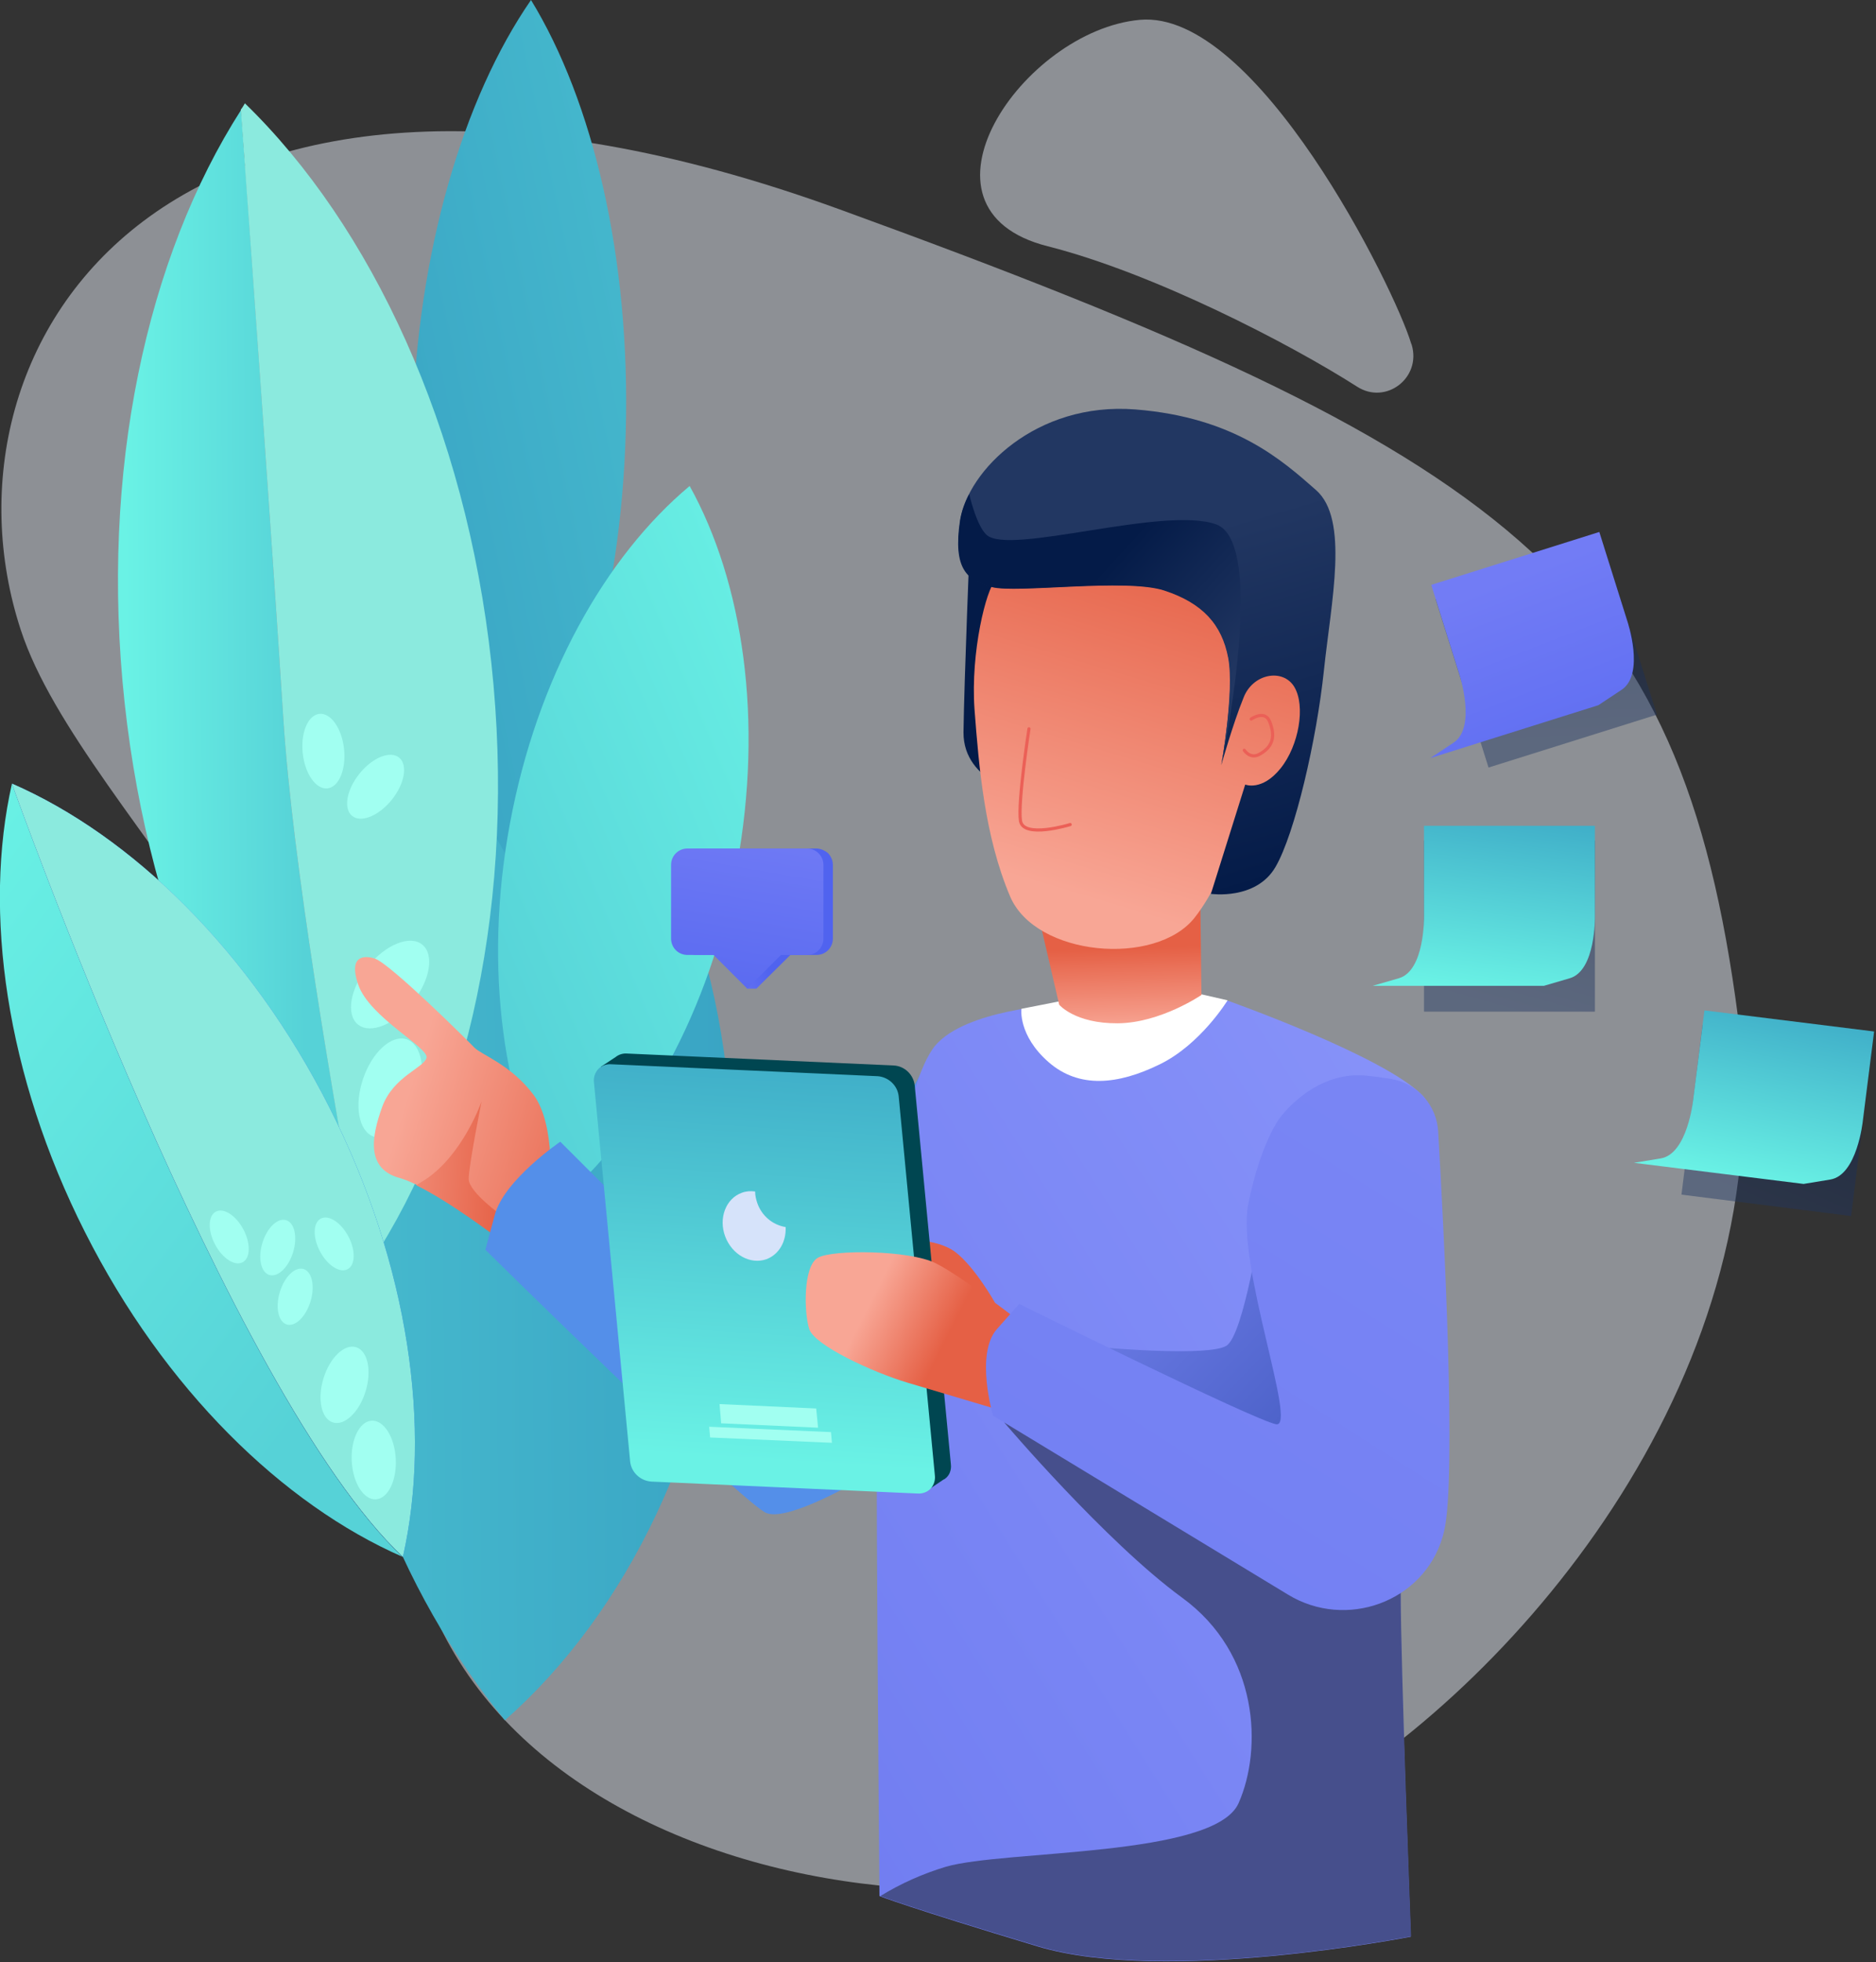 <?xml version="1.0" encoding="utf-8"?>
<!-- Generator: Adobe Illustrator 24.0.1, SVG Export Plug-In . SVG Version: 6.00 Build 0)  -->
<svg version="1.1" id="Layer_1" xmlns="http://www.w3.org/2000/svg" xmlns:xlink="http://www.w3.org/1999/xlink" x="0px" y="0px"
	 viewBox="0 0 596 623" style="enable-background:new 0 0 596 623;" xml:space="preserve">
<rect x="0" y="0" width="596" height="623" fill="#333333" stroke="none"/>
<style type="text/css">
	.st0{opacity:0.49;fill-rule:evenodd;clip-rule:evenodd;fill:url(#Path_37_);enable-background:new    ;}
	.st1{fill-rule:evenodd;clip-rule:evenodd;fill:url(#Path_38_);}
	.st2{fill-rule:evenodd;clip-rule:evenodd;fill:url(#Path_39_);}
	.st3{fill-rule:evenodd;clip-rule:evenodd;fill:url(#Path_40_);}
	.st4{fill-rule:evenodd;clip-rule:evenodd;fill:#8BEADE;}
	.st5{fill-rule:evenodd;clip-rule:evenodd;fill:url(#Path_41_);}
	.st6{fill-rule:evenodd;clip-rule:evenodd;fill:url(#Path_42_);}
	.st7{fill-rule:evenodd;clip-rule:evenodd;fill:url(#Path_43_);}
	.st8{fill-rule:evenodd;clip-rule:evenodd;fill:#A1FFF1;}
	.st9{fill-rule:evenodd;clip-rule:evenodd;fill:url(#Path_44_);}
	.st10{fill-rule:evenodd;clip-rule:evenodd;fill:url(#Path_45_);}
	.st11{opacity:0.49;fill-rule:evenodd;clip-rule:evenodd;fill:url(#Path_46_);enable-background:new    ;}
	.st12{opacity:0.45;fill-rule:evenodd;clip-rule:evenodd;fill:url(#Rectangle_3_);enable-background:new    ;}
	.st13{fill-rule:evenodd;clip-rule:evenodd;fill:url(#Path_47_);}
	.st14{opacity:0.45;fill-rule:evenodd;clip-rule:evenodd;fill:url(#Rectangle_4_);enable-background:new    ;}
	.st15{fill-rule:evenodd;clip-rule:evenodd;fill:url(#Path_48_);}
	.st16{opacity:0.45;fill-rule:evenodd;clip-rule:evenodd;fill:url(#Rectangle_5_);enable-background:new    ;}
	.st17{fill-rule:evenodd;clip-rule:evenodd;fill:url(#Path_49_);}
	.st18{fill-rule:evenodd;clip-rule:evenodd;fill:url(#Path_50_);}
	.st19{fill-rule:evenodd;clip-rule:evenodd;fill:url(#Path_51_);}
	.st20{fill-rule:evenodd;clip-rule:evenodd;fill:url(#Path_52_);}
	.st21{fill-rule:evenodd;clip-rule:evenodd;fill:url(#Path_53_);}
	.st22{fill-rule:evenodd;clip-rule:evenodd;fill:url(#Path_54_);}
	.st23{fill-rule:evenodd;clip-rule:evenodd;fill:#FFFFFF;}
	.st24{fill-rule:evenodd;clip-rule:evenodd;fill:url(#Path_55_);}
	.st25{fill-rule:evenodd;clip-rule:evenodd;fill:url(#Path_56_);}
	.st26{fill-rule:evenodd;clip-rule:evenodd;fill:url(#Path_57_);}
	.st27{fill-rule:evenodd;clip-rule:evenodd;fill:url(#Path_58_);}
	.st28{fill:none;stroke:#EB6057;stroke-linecap:round;stroke-linejoin:round;}
	.st29{fill-rule:evenodd;clip-rule:evenodd;fill:url(#Path_59_);}
	.st30{fill-rule:evenodd;clip-rule:evenodd;fill:url(#Path_60_);}
	.st31{fill-rule:evenodd;clip-rule:evenodd;fill:#004651;}
	.st32{fill-rule:evenodd;clip-rule:evenodd;fill:url(#Path_61_);}
	.st33{fill-rule:evenodd;clip-rule:evenodd;fill:#D6E3FA;}
	.st34{fill-rule:evenodd;clip-rule:evenodd;fill:url(#Path_62_);}
	.st35{fill-rule:evenodd;clip-rule:evenodd;fill:url(#Path_63_);}
	.st36{fill-rule:evenodd;clip-rule:evenodd;fill:url(#Path_64_);}
</style>
<title>9_work</title>
<desc>Created with Sketch.</desc>
<linearGradient id="Path_37_" gradientUnits="userSpaceOnUse" x1="-661.297" y1="852.514" x2="-661.436" y2="852.614" gradientTransform="matrix(553.395 0 0 -558.33 365133.625 475511.219)">
	<stop  offset="0" style="stop-color:#EAF1FC"/>
	<stop  offset="1" style="stop-color:#C0D4F4"/>
</linearGradient>
<path id="Path" class="st0" d="M128.6,465.3C129.4,338.1,26.4,260.5,6.6,200C-23.2,109.1,53.8-10.9,266.8,66.5
	S534,183.9,552.2,323.2c14.5,111.5-68.8,209.6-135.3,248.8C312.8,633.2,127.8,592.6,128.6,465.3z"/>
<linearGradient id="Path_38_" gradientUnits="userSpaceOnUse" x1="-655.786" y1="850.772" x2="-654.759" y2="850.79" gradientTransform="matrix(126.423 0 0 -317.4 83010.953 270425.562)">
	<stop  offset="0" style="stop-color:#47BBCE"/>
	<stop  offset="1" style="stop-color:#39A4C4"/>
</linearGradient>
<path id="Path_1_" class="st1" d="M106.8,382.1c-5.2,64.5,21,124.3,53.6,164.1c38.6-34,66.1-89.5,71.3-154
	c5.2-64.5-13.1-123.6-45.7-163.4C147.5,262.8,112,317.6,106.8,382.1z"/>
<linearGradient id="Path_39_" gradientUnits="userSpaceOnUse" x1="-650.23" y1="851.143" x2="-651.263" y2="850.255" gradientTransform="matrix(68.07 0 0 -272.15 44464.277 231643.797)">
	<stop  offset="0" style="stop-color:#47BBCE"/>
	<stop  offset="1" style="stop-color:#39A4C4"/>
</linearGradient>
<path id="Path_2_" class="st2" d="M131,135.1c-1.5,55.3,10.4,104.8,30.2,137c21.5-31.1,36.1-79.9,37.6-135.1S188.4,32.2,168.7,0
	C147.2,31.1,132.6,79.9,131,135.1z"/>
<linearGradient id="Path_40_" gradientUnits="userSpaceOnUse" x1="-652.432" y1="850.855" x2="-651.698" y2="850.872" gradientTransform="matrix(77.386 0 0 -362.85 50528.781 308955.031)">
	<stop  offset="0" style="stop-color:#6AF2E5"/>
	<stop  offset="1" style="stop-color:#56D2D7"/>
</linearGradient>
<path id="Path_3_" class="st3" d="M90,228c-3.2-50.1-9.6-140.5-13.4-193.1c-29.9,46.6-45,114.6-37,188.3
	c7.9,72.8,36.7,135.4,75.3,174.5C105.6,347.8,92.9,273.6,90,228z"/>
<path id="Path_4_" class="st4" d="M156.1,210.5C148,135.8,117.9,71.7,77.8,32.8c-0.4,0.7-0.8,1.4-1.3,2C80.4,87.5,86.8,177.9,90,228
	c2.9,45.6,15.6,119.8,24.8,169.7c1,1,2,2.1,3,3.1C148.6,354.2,164.2,285.2,156.1,210.5z"/>
<linearGradient id="Path_41_" gradientUnits="userSpaceOnUse" x1="-651.709" y1="851.089" x2="-652.547" y2="850.082" gradientTransform="matrix(79.637 0 0 -227.82 52137.184 194028.875)">
	<stop  offset="0" style="stop-color:#6AF2E5"/>
	<stop  offset="1" style="stop-color:#56D2D7"/>
</linearGradient>
<path id="Path_5_" class="st5" d="M162,261.5c-8.6,46.3-2,90,15,120.6c26.9-22.4,48.6-61,57.1-107.2s2-90-15-120.6
	C192.3,176.7,170.6,215.2,162,261.5z"/>
<linearGradient id="Path_42_" gradientUnits="userSpaceOnUse" x1="-655.822" y1="851.125" x2="-655.176" y2="850.191" gradientTransform="matrix(127.996 0 0 -245.52 83944.68 209203.844)">
	<stop  offset="0" style="stop-color:#6AF2E5"/>
	<stop  offset="1" style="stop-color:#56D2D7"/>
</linearGradient>
<path id="Path_6_" class="st6" d="M27,391.2c25.2,49.9,62.9,86.5,100.9,103.1C72.6,442.2,3.8,248.8,3.8,248.8
	C-5.4,289.3,1.8,341.4,27,391.2z"/>
<linearGradient id="Path_43_" gradientUnits="userSpaceOnUse" x1="-655.643" y1="851.164" x2="-654.996" y2="850.23" gradientTransform="matrix(127.995 0 0 -245.52 83947.414 209203.844)">
	<stop  offset="0" style="stop-color:#4C93F4"/>
	<stop  offset="1" style="stop-color:#0B63DA"/>
</linearGradient>
<path id="Path_7_" class="st7" d="M104.8,351.9c-25.2-49.9-62.9-86.5-101-103.1c0,0,68.8,193.4,124.2,245.5
	C137.2,453.8,130,401.8,104.8,351.9z"/>
<path id="Path_8_" class="st4" d="M104.8,351.9c-25.2-49.9-62.9-86.5-101-103.1c0,0,68.8,193.4,124.2,245.5
	C137.2,453.8,130,401.8,104.8,351.9z"/>
<g>
	
		<ellipse id="Oval" transform="matrix(0.994 -0.108 0.108 0.994 -25.198 12.517)" class="st8" cx="102.8" cy="238.5" rx="6.6" ry="11.9"/>
	
		<ellipse id="Oval_1_" transform="matrix(0.626 -0.779 0.779 0.626 -150.15 186.445)" class="st8" cx="119.5" cy="249.9" rx="11.9" ry="6.6"/>
	
		<ellipse id="Oval_2_" transform="matrix(0.626 -0.779 0.779 0.626 -197.344 213.521)" class="st8" cx="124.1" cy="312.7" rx="16.3" ry="9.1"/>
	
		<ellipse id="Oval_3_" transform="matrix(0.322 -0.947 0.947 0.322 -242.92 351.58)" class="st8" cx="123.9" cy="345.3" rx="16.3" ry="9.1"/>
	
		<ellipse id="Oval_4_" transform="matrix(0.883 -0.468 0.468 0.883 -175.51 79.972)" class="st8" cx="73" cy="392.9" rx="5.1" ry="9.1"/>
	
		<ellipse id="Oval_5_" transform="matrix(0.883 -0.468 0.468 0.883 -172.688 95.867)" class="st8" cx="106.4" cy="395.1" rx="5.1" ry="9.1"/>
	
		<ellipse id="Oval_6_" transform="matrix(0.293 -0.956 0.956 0.293 -316.465 364.309)" class="st8" cx="88.2" cy="396.3" rx="9.1" ry="5.1"/>
	
		<ellipse id="Oval_7_" transform="matrix(0.289 -0.957 0.957 0.289 -327.457 382.573)" class="st8" cx="93.9" cy="411.8" rx="9.2" ry="5.1"/>
	
		<ellipse id="Oval_8_" transform="matrix(0.293 -0.956 0.956 0.293 -343.169 415.481)" class="st8" cx="109.5" cy="439.9" rx="12.5" ry="7"/>
	
		<ellipse id="Oval_9_" transform="matrix(0.999 -5.163877e-02 5.163877e-02 0.999 -23.769 6.747)" class="st8" cx="118.7" cy="463.4" rx="7" ry="12.5"/>
</g>
<linearGradient id="Path_44_" gradientUnits="userSpaceOnUse" x1="-647.322" y1="846.267" x2="-646.951" y2="846.438" gradientTransform="matrix(48.45 0 0 -44.58 31580.518 38023.648)">
	<stop  offset="0" style="stop-color:#727CF5"/>
	<stop  offset="0.95" style="stop-color:#5063EF"/>
</linearGradient>
<path id="Path_9_" class="st9" d="M259.3,269.4h-38c-2.9,0-5.2,2.3-5.2,5.2V298c0,2.9,2.3,5.2,5.2,5.2h8.3l7.8,10.7h2.9l10.8-10.7
	h8.3c2.9,0,5.2-2.3,5.2-5.2v-23.4c0-1.4-0.6-2.7-1.5-3.7C262,270,260.7,269.4,259.3,269.4z"/>
<linearGradient id="Path_45_" gradientUnits="userSpaceOnUse" x1="-646.73" y1="847.124" x2="-647.083" y2="845.242" gradientTransform="matrix(48.41 0 0 -44.58 31551.193 38023.57)">
	<stop  offset="0" style="stop-color:#727CF5"/>
	<stop  offset="0.95" style="stop-color:#5063EF"/>
</linearGradient>
<path id="Path_10_" class="st10" d="M256.4,269.4h-38c-2.9,0-5.2,2.3-5.2,5.2V298c0,2.9,2.3,5.2,5.2,5.2h8.3l10.7,10.7l10.7-10.7
	h8.3c2.9,0,5.2-2.3,5.2-5.2v-23.4C261.6,271.8,259.3,269.4,256.4,269.4z"/>
<linearGradient id="Path_46_" gradientUnits="userSpaceOnUse" x1="-660.332" y1="840.459" x2="-660.668" y2="839.807" gradientTransform="matrix(137.592 0 0 -118.527 90598.547 100763.234)">
	<stop  offset="0" style="stop-color:#EAF1FC"/>
	<stop  offset="1" style="stop-color:#C0D4F4"/>
</linearGradient>
<path id="Path_11_" class="st11" d="M448.5,109.5c3.1,10.5-8.2,19.1-17.3,13.3c-21.6-13.8-64.8-36.1-98.3-44.6
	C286,66.4,325,9.7,362.1,6.3S443,91.4,448.3,109L448.5,109.5z"/>
<linearGradient id="Rectangle_3_" gradientUnits="userSpaceOnUse" x1="-648.46" y1="846.842" x2="-648.135" y2="848.004" gradientTransform="matrix(54.32 0 0 -54.32 35696.898 46319.5)">
	<stop  offset="0" style="stop-color:#223762"/>
	<stop  offset="1" style="stop-color:#041B48"/>
</linearGradient>
<rect id="Rectangle" x="452.4" y="266.9" class="st12" width="54.3" height="54.3"/>
<linearGradient id="Path_47_" gradientUnits="userSpaceOnUse" x1="-651.168" y1="846.486" x2="-650.913" y2="847.746" gradientTransform="matrix(70.552 0 0 -50.78 46409.883 43298.777)">
	<stop  offset="0" style="stop-color:#6AF2E5"/>
	<stop  offset="1" style="stop-color:#39A4C4"/>
</linearGradient>
<path id="Path_12_" class="st13" d="M436.1,313l8.3-2.4c8.3-2.4,8-19.6,8-19.6v-28.8h54.3V291c0,0,0.3,17.2-8,19.6l-8.2,2.4H436.1z"
	/>
<linearGradient id="Rectangle_4_" gradientUnits="userSpaceOnUse" x1="-648.034" y1="848.385" x2="-647.708" y2="849.547" gradientTransform="matrix(53.9 6.742 6.742 -53.9 29763.363 50476.816)">
	<stop  offset="0" style="stop-color:#223762"/>
	<stop  offset="1" style="stop-color:#041B48"/>
</linearGradient>
<polygon id="Rectangle_1_" class="st14" points="540.9,325.4 594.8,332.2 588.1,386.1 534.2,379.3 "/>
<linearGradient id="Path_48_" gradientUnits="userSpaceOnUse" x1="-651.915" y1="846.888" x2="-651.578" y2="848" gradientTransform="matrix(76.31 0 0 -55.09 50298.969 47029.516)">
	<stop  offset="0" style="stop-color:#6AF2E5"/>
	<stop  offset="1" style="stop-color:#39A4C4"/>
</linearGradient>
<path id="Path_13_" class="st15" d="M519.1,369.2l8.5-1.4c8.5-1.4,10.3-18.5,10.3-18.5l3.6-28.5l53.9,6.7l-3.6,28.5
	c0,0-1.8,17.1-10.3,18.5l-8.5,1.4L519.1,369.2z"/>
<linearGradient id="Rectangle_5_" gradientUnits="userSpaceOnUse" x1="-650.6" y1="843.613" x2="-650.274" y2="844.775" gradientTransform="matrix(53.44 -16.839 -16.839 -53.44 49465.758 34362.168)">
	<stop  offset="0" style="stop-color:#223762"/>
	<stop  offset="1" style="stop-color:#041B48"/>
</linearGradient>
<polygon id="Rectangle_2_" class="st16" points="456.1,190.3 509.5,173.4 526.4,226.9 472.9,243.7 "/>
<linearGradient id="Path_49_" gradientUnits="userSpaceOnUse" x1="-650.456" y1="848.601" x2="-649.935" y2="847.112" gradientTransform="matrix(64.643 0 0 -71.8 42522.508 61114.473)">
	<stop  offset="0" style="stop-color:#727CF5"/>
	<stop  offset="0.95" style="stop-color:#5063EF"/>
</linearGradient>
<path id="Path_14_" class="st17" d="M454.4,240.7l7.4-4.9c7.4-4.9,1.8-21.8,1.8-21.8l-8.9-28.3l53.4-16.8l8.9,28.3
	c0,0,5.7,16.8-1.8,21.8l-7.4,4.9L454.4,240.7z"/>
<linearGradient id="Path_50_" gradientUnits="userSpaceOnUse" x1="-650.066" y1="849.008" x2="-649.035" y2="848.541" gradientTransform="matrix(62.102 0 0 -89.858 40501.004 76634.781)">
	<stop  offset="0" style="stop-color:#F8A695"/>
	<stop  offset="1" style="stop-color:#E56045"/>
</linearGradient>
<path id="Path_15_" class="st18" d="M174.7,378c0,0,2-20.7-5.2-30.4c-7.2-9.6-16.6-12.7-18.8-15c-2.2-2.3-26.4-26.3-31.5-28.2
	c-1.9-0.7-9-2.3-5.4,8.2c3.6,10.5,22.7,20.1,21.7,23.3c-0.9,3.2-10.6,5.9-14.1,15.6c-3.5,9.7-5,19.6,5.5,22.5s32.3,19.6,32.3,19.6
	L174.7,378z"/>
<linearGradient id="Path_51_" gradientUnits="userSpaceOnUse" x1="-637.553" y1="846.485" x2="-635.657" y2="846.284" gradientTransform="matrix(27.23 0 0 -43.89 17470.279 37516.074)">
	<stop  offset="0" style="stop-color:#F8A695"/>
	<stop  offset="1" style="stop-color:#E56045"/>
</linearGradient>
<path id="Path_16_" class="st19" d="M159.5,386c0,0-10.6-7.5-10.6-11.7c0-4.2,4.1-24.6,4.1-24.6s-5.9,17-18,24.9
	c-1,0.6-1.9,1.2-2.8,1.7c10.7,5.2,25.4,16.4,26.6,17.3l0.3-4.4L159.5,386z"/>
<linearGradient id="Path_52_" gradientUnits="userSpaceOnUse" x1="-657.093" y1="850.107" x2="-656.987" y2="850.091" gradientTransform="matrix(161.62 0 0 -148.923 106323.953 126986.586)">
	<stop  offset="0" style="stop-color:#FFC063"/>
	<stop  offset="0.95" style="stop-color:#548FE9"/>
</linearGradient>
<path id="Path_17_" class="st20" d="M297.3,331.9l-52.1,97.7l-67.2-67.1c0,0-17.8,12.1-20.8,23.2l-3,11.1c0,0,77.8,76.7,88.7,83.3
	c10.9,6.6,72.9-37.2,72.9-37.2L297.3,331.9z"/>
<linearGradient id="Path_53_" gradientUnits="userSpaceOnUse" x1="-656.197" y1="851.335" x2="-657.572" y2="849.842" gradientTransform="matrix(177.34 0 0 -304.969 116839.266 259923.562)">
	<stop  offset="0" style="stop-color:#8A95FA"/>
	<stop  offset="1" style="stop-color:#6875EE"/>
</linearGradient>
<path id="Path_18_" class="st21" d="M390,317.7c0,0,50,17.7,62,30.2s-7.1,133.9-7.1,157.7c0,23.8,3.3,109.3,3.3,109.3
	s-77.9,15.3-118.5,3.1c-41.2-12.4-50.3-16-50.3-16s-1.4-153-0.7-180.3s8.7-78.1,18.4-89.7c9.7-11.5,39.2-13,39.2-13L390,317.7z"/>
<linearGradient id="Path_54_" gradientUnits="userSpaceOnUse" x1="-657.774" y1="850.451" x2="-657.315" y2="850.349" gradientTransform="matrix(169.53 0 0 -170.999 111678.008 145915.062)">
	<stop  offset="0" style="stop-color:#7C88F5"/>
	<stop  offset="1" style="stop-color:#464F8C"/>
</linearGradient>
<path id="Path_19_" class="st22" d="M319,451.6c0,0,32.2,37.9,56.6,55.7c24.4,17.8,25.5,48,17.9,65.2c-7.6,17.2-74.4,14.8-93,20.2
	c-7.3,2.2-14.3,5.3-20.8,9.3c1.3,0.5,11.9,4.4,50.1,15.9c40.6,12.2,118.5-3.1,118.5-3.1s-3.3-85.5-3.3-109.3
	c0-7.6,1.9-25.2,4.2-46.1L319,451.6z"/>
<path id="Path_20_" class="st23" d="M336.2,318l-11.7,2.3c0,0-1.1,8.4,8.6,16.9c9.7,8.5,22.1,7.2,35.2,0.8
	c13.1-6.3,21.7-20.4,21.7-20.4l-8.3-1.9L336.2,318z"/>
<linearGradient id="Path_55_" gradientUnits="userSpaceOnUse" x1="-647.914" y1="845.533" x2="-647.938" y2="846.144" gradientTransform="matrix(52.67 0 0 -42.062 34482.879 35891.973)">
	<stop  offset="0" style="stop-color:#F8A695"/>
	<stop  offset="1" style="stop-color:#E56045"/>
</linearGradient>
<path id="Path_21_" class="st24" d="M329,286.7l7.5,32.3c0,0,5,6,18.6,5.9c13.6-0.1,26.6-9,26.6-9l-0.4-33.1L329,286.7z"/>
<linearGradient id="Path_56_" gradientUnits="userSpaceOnUse" x1="-646.787" y1="849.111" x2="-646.864" y2="848.975" gradientTransform="matrix(48.641 0 0 -82.58 31796.703 70299.984)">
	<stop  offset="0" style="stop-color:#223762"/>
	<stop  offset="1" style="stop-color:#041B48"/>
</linearGradient>
<path id="Path_22_" class="st25" d="M308.2,169.8c0,0-1.9,46.4-2.1,62.7c-0.1,16.2,20,19.9,20,19.9l28.6-31.4l-14.1-48.2
	L308.2,169.8z"/>
<linearGradient id="Path_57_" gradientUnits="userSpaceOnUse" x1="-654.303" y1="849.233" x2="-654.053" y2="850.191" gradientTransform="matrix(104.304 0 0 -120.219 68593.203 102379.664)">
	<stop  offset="0" style="stop-color:#F8A695"/>
	<stop  offset="1" style="stop-color:#E56045"/>
</linearGradient>
<path id="Path_23_" class="st26" d="M309.6,225.2c1.4,18.3,3.2,40.3,11.3,59.4c8.1,19.1,46.2,22.4,58.6,6.8
	c12.3-15.6,16.2-40.3,16.2-40.3s13.1,0.6,16.3-9.3c3.1-9.9,2-24.5-4.1-27.2c-6.1-2.7-11.9,4.1-11.9,4.1s1.8-19-12-30.5
	s-65-6.3-67.8-3.8S308.3,206.9,309.6,225.2z"/>
<linearGradient id="Path_58_" gradientUnits="userSpaceOnUse" x1="-654.978" y1="850.236" x2="-654.812" y2="849.51" gradientTransform="matrix(119.74 0 0 -154.196 78791.492 131276.641)">
	<stop  offset="0" style="stop-color:#223762"/>
	<stop  offset="1" style="stop-color:#041B48"/>
</linearGradient>
<path id="Path_24_" class="st27" d="M388,242.9c0,0,4.3-23.6,2.3-34.1s-8.1-17.4-20.3-21.4c-12.2-4-47,1-54.8-1.1
	s-12.4-5.7-10.1-21.2s24-37.6,55.6-35.1c31.6,2.5,46.8,16.3,57.4,25.6c10.6,9.3,4.8,35.4,2.5,57.3c-2.3,21.9-9.2,51.8-15.4,62.4
	c-6.2,10.6-20.5,8.5-20.5,8.5l10.9-34.7c0,0,5.3,2.2,11.2-5.1c5.9-7.3,8-19.9,4.4-25.9s-13.3-4.3-16.2,3.6
	C391.8,229.5,388,242.9,388,242.9z"/>
<path id="Path_25_" class="st28" d="M326.9,231.4c0,0-3.6,23.4-2.7,29.2c0.9,5.8,15.8,1.2,15.8,1.2"/>
<linearGradient id="Path_59_" gradientUnits="userSpaceOnUse" x1="-652.63" y1="848.684" x2="-653.103" y2="849.098" gradientTransform="matrix(89.764 0 0 -86.12 58977.688 73303.125)">
	<stop  offset="0" style="stop-color:#223762"/>
	<stop  offset="1" style="stop-color:#041B48"/>
</linearGradient>
<path id="Path_26_" class="st29" d="M386.4,166.5c-16.6-6-65.8,10-73,3.3c-2.2-2.1-4-7-5.5-12.9c-1.4,2.6-2.4,5.4-2.9,8.3
	c-2.3,15.5,2.2,19.1,10.1,21.2c7.8,2.1,42.6-2.9,54.8,1.1c12.2,4,18.3,10.8,20.3,21.4S388,243,388,243S402.9,172.5,386.4,166.5z"/>
<path id="Path_27_" class="st28" d="M397.5,228.3c0,0,4.4-3.1,5.9,0.9c1.6,4,1.5,7.8-3.5,10.4c-2.8,1.4-4.6-1.4-4.6-1.4"/>
<linearGradient id="Path_60_" gradientUnits="userSpaceOnUse" x1="-640.188" y1="839.712" x2="-640.013" y2="839.808" gradientTransform="matrix(31.28 0 0 -20.106 20299.889 17295.902)">
	<stop  offset="0" style="stop-color:#F8A695"/>
	<stop  offset="1" style="stop-color:#E56045"/>
</linearGradient>
<path id="Path_28_" class="st30" d="M316.1,413.6c0,0-6.3-11.2-12.5-16c-6.2-4.8-18.8-4.1-18.8-4.1l5.1,17L316.1,413.6z"/>
<path id="Path_29_" class="st31" d="M302.1,465l-11.5-120.4c-0.4-3.4-3.2-6.1-6.6-6.3l-84.8-3.8c-1.3-0.1-2.6,0.3-3.6,1.1l-4.7,3.1
	l3,3.9l11.2,117.9c0.4,3.4,3.2,6.1,6.6,6.3l81.5,3.7l1.9,2.4l4.6-3.1l0.2-0.1l0.2-0.1C301.6,468.6,302.3,466.8,302.1,465z"/>
<linearGradient id="Path_61_" gradientUnits="userSpaceOnUse" x1="-654.422" y1="849.406" x2="-654.368" y2="850.478" gradientTransform="matrix(108.372 0 0 -136.328 71161.383 116261.023)">
	<stop  offset="0" style="stop-color:#6AF2E5"/>
	<stop  offset="1" style="stop-color:#39A4C4"/>
</linearGradient>
<path id="Path_30_" class="st32" d="M291.6,474.2l-84.8-3.8c-3.4-0.3-6.2-2.9-6.6-6.3l-11.5-120.4c-0.2-1.5,0.3-3.1,1.3-4.2
	s2.6-1.7,4.1-1.6l84.8,3.8c3.4,0.3,6.2,2.9,6.6,6.3l11.5,120.4c0.2,1.5-0.3,3.1-1.3,4.2C294.7,473.7,293.1,474.3,291.6,474.2z"/>
<path id="Path_31_" class="st33" d="M240.6,382c-0.4-1.2-0.7-2.4-0.7-3.7c-1.4-0.2-2.9-0.1-4.2,0.4c-5.1,1.8-7.5,8.1-5.3,13.9
	c2.2,5.8,8,9,13.1,7.2c4-1.5,6.3-5.6,6.1-10.2C245.4,388.9,242,386,240.6,382z"/>
<polygon id="Path_32_" class="st8" points="259.9,453.3 229.1,451.9 228.6,445.8 259.3,447.2 "/>
<polygon id="Path_33_" class="st8" points="264.3,458.1 225.6,456.4 225.3,453 264,454.7 "/>
<linearGradient id="Path_62_" gradientUnits="userSpaceOnUse" x1="-651.135" y1="847.217" x2="-650.751" y2="847.072" gradientTransform="matrix(68.965 0 0 -51.359 45180.668 43927.648)">
	<stop  offset="0" style="stop-color:#F8A695"/>
	<stop  offset="1" style="stop-color:#E56045"/>
</linearGradient>
<path id="Path_34_" class="st34" d="M324.9,420.3c0,0-19.4-15.2-27.8-19.3s-32.4-4.3-37.2-1.7c-4.8,2.6-4.5,17.5-2.8,22.7
	s20.2,13.7,31.2,17c11.1,3.3,33.3,9.9,33.3,9.9L324.9,420.3z"/>
<linearGradient id="Path_63_" gradientUnits="userSpaceOnUse" x1="-653.244" y1="849.588" x2="-652.03" y2="848.375" gradientTransform="matrix(83.72 0 0 -87.05 55030.371 74325.648)">
	<stop  offset="0" style="stop-color:#7C88F5"/>
	<stop  offset="0.95" style="stop-color:#3F57BC"/>
</linearGradient>
<path id="Path_35_" class="st35" d="M400.7,387.1c0,0-5.5,36.8-11.1,40.2s-37.1,0.7-37.1,0.7l46.3,46.1c0,0,32.1-0.8,33.2-1.5
	c1.1-0.8,4.2-51.3,4.2-51.3L400.7,387.1z"/>
<linearGradient id="Path_64_" gradientUnits="userSpaceOnUse" x1="-655.183" y1="851.479" x2="-656.699" y2="848.736" gradientTransform="matrix(147.275 0 0 -169.786 97001.031 144770.594)">
	<stop  offset="0" style="stop-color:#7E8AF6"/>
	<stop  offset="1" style="stop-color:#6E7BF1"/>
</linearGradient>
<path id="Path_36_" class="st36" d="M406.4,355.2c0,0,10.7-15.2,27.4-13.7c3.2,0.3,5.9,0.7,8.3,1.1c8.2,1.4,14.3,8.3,14.8,16.6
	c1.8,30.6,5.9,110,1.9,126.9c-0.2,0.7-0.3,1.3-0.5,1.9c-6.1,20.7-30.7,29.5-49.1,18.3l-93.7-56.8c0,0-5.8-19.5,1.2-27.5l7.1-8
	c0,0,74.6,36.9,81.6,38.2s-12.8-51-8.8-70.1C400.5,363,406.4,355.2,406.4,355.2z"/>
</svg>
